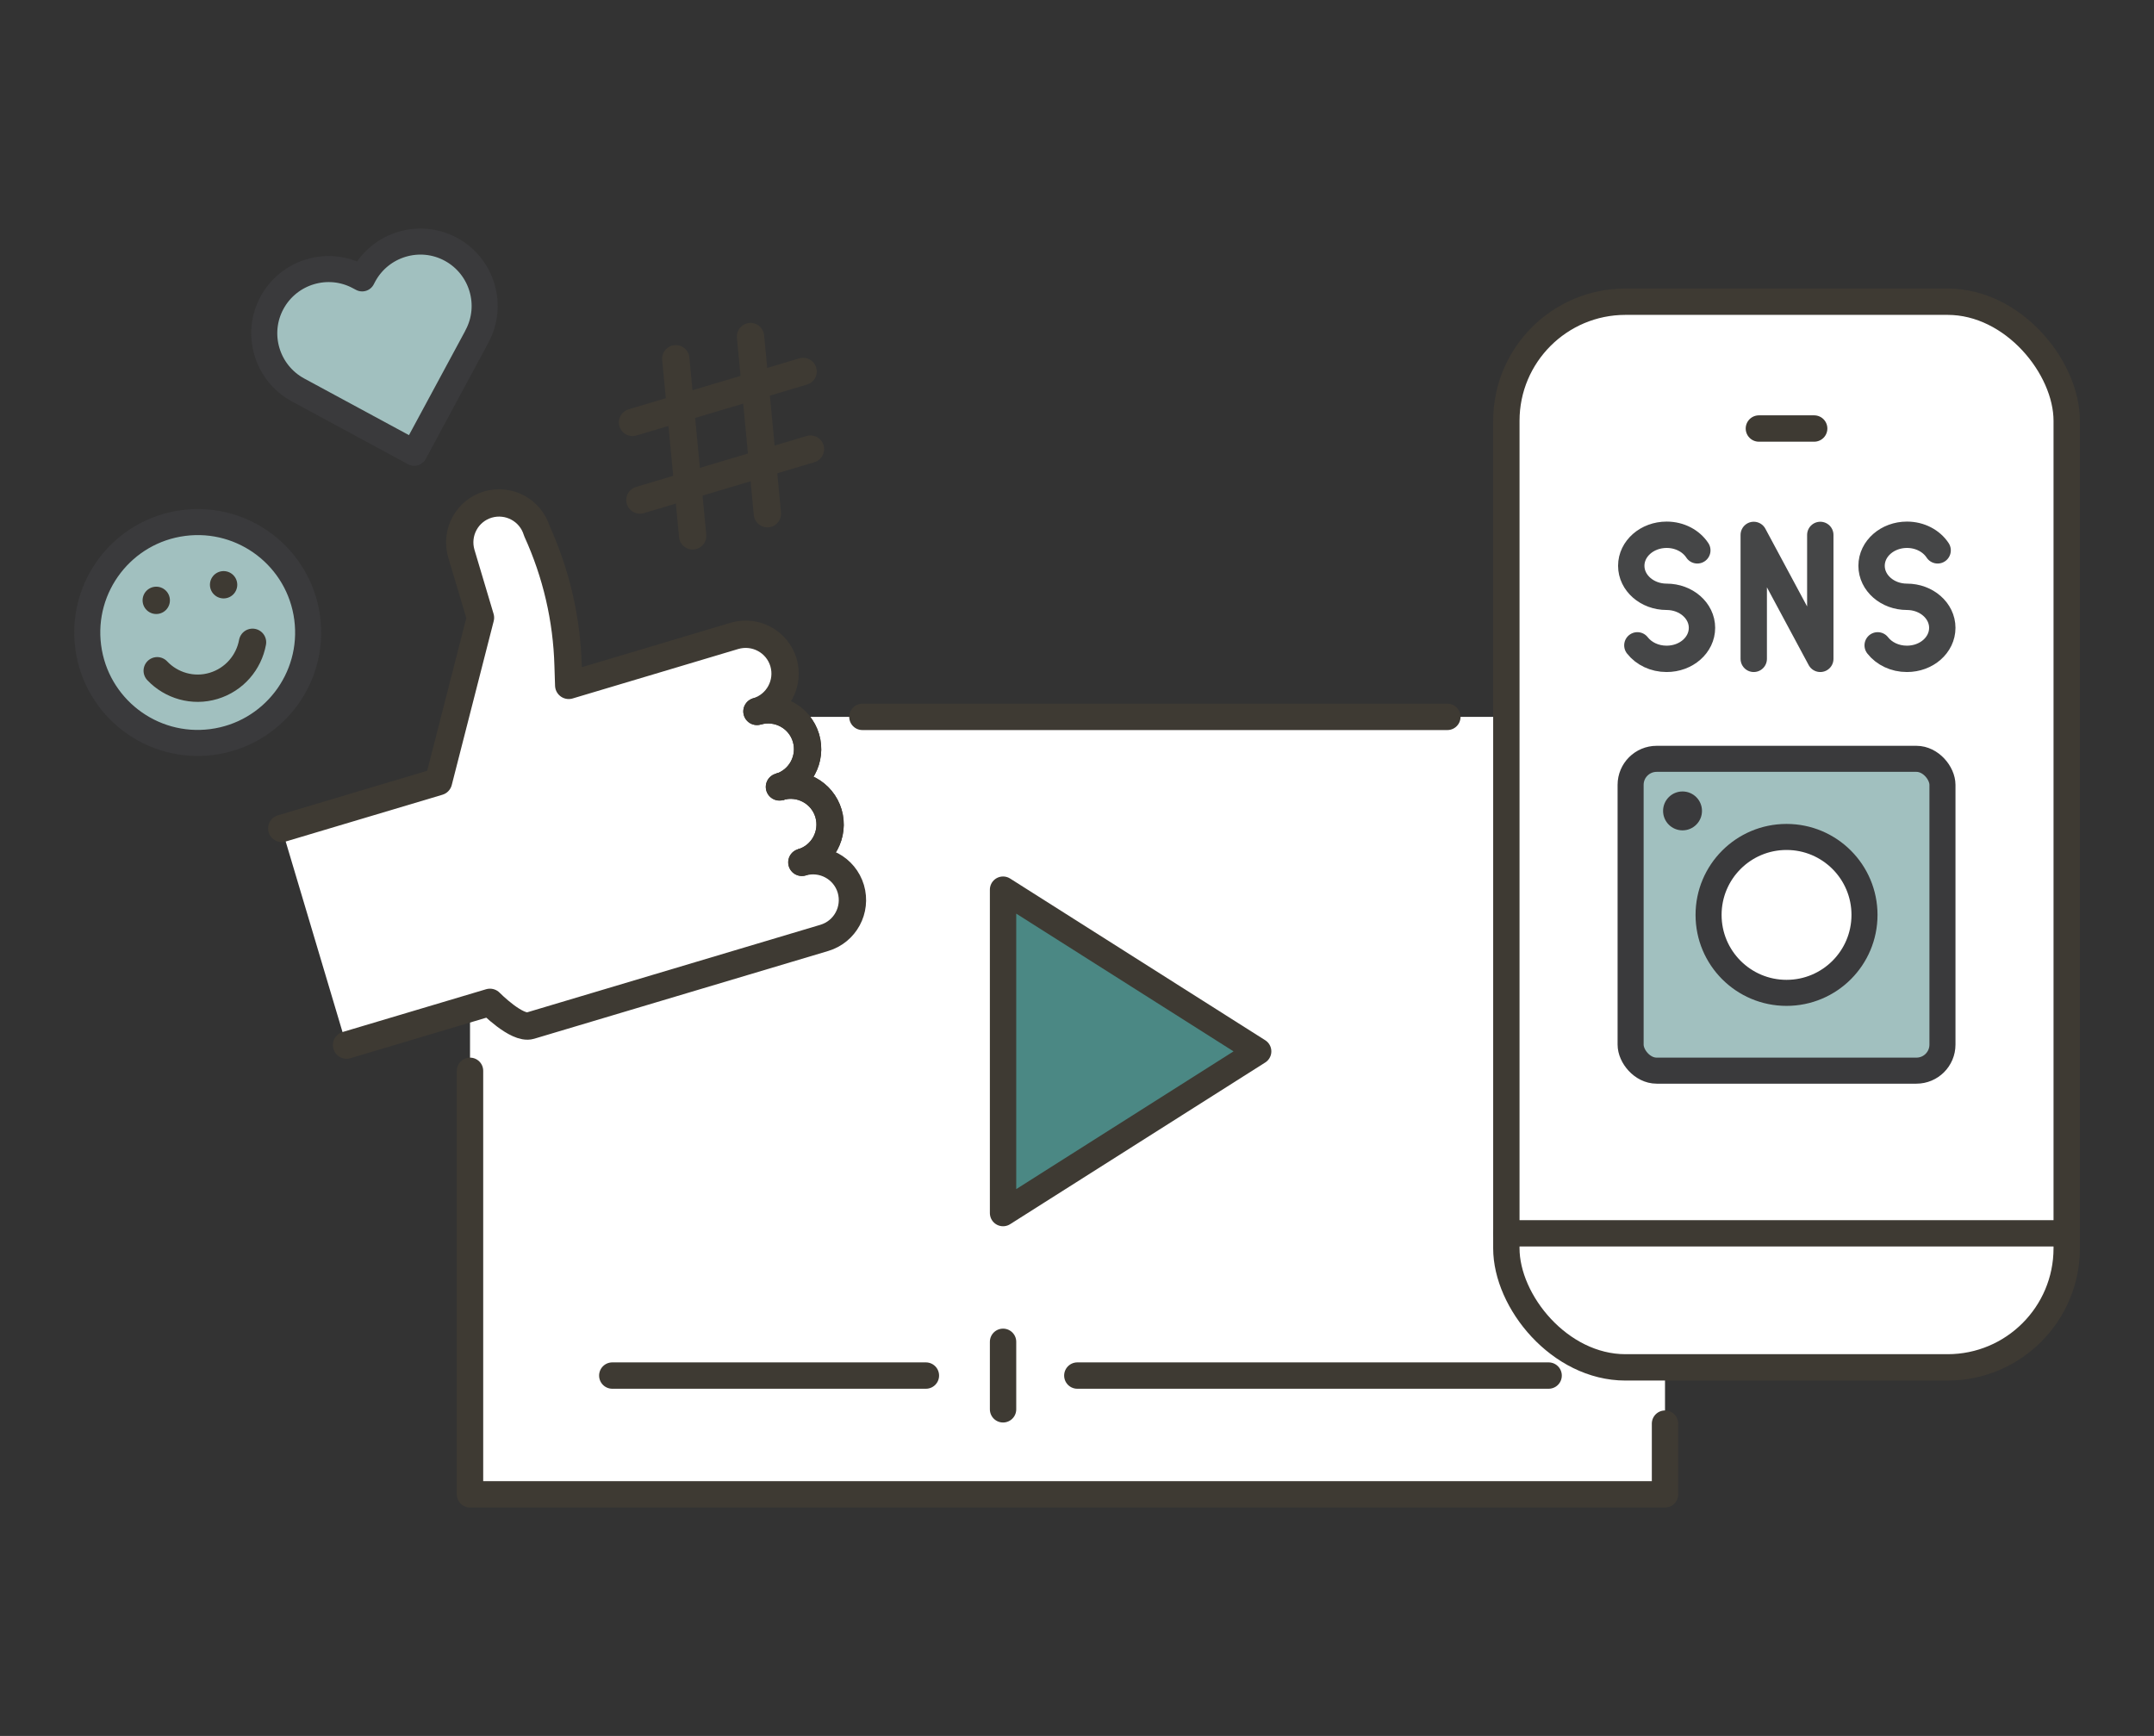 <?xml version="1.0" encoding="UTF-8"?>
<svg id="_レイヤー_2" data-name="レイヤー 2" xmlns="http://www.w3.org/2000/svg" viewBox="0 0 134 108">
  <rect x="0" y="0" width="134" height="108" fill="#333333" stroke="none"/>
  <defs>
    <style>
      .cls-1 {
        fill: #a1c0bf;
      }

      .cls-1, .cls-2 {
        stroke: #3a3a3c;
        stroke-width: 1.62px;
      }

      .cls-1, .cls-2, .cls-3, .cls-4, .cls-5, .cls-6, .cls-7 {
        stroke-linecap: round;
        stroke-linejoin: round;
      }

      .cls-8, .cls-5, .cls-6, .cls-7 {
        fill: none;
      }

      .cls-8, .cls-9, .cls-10 {
        stroke-width: 0px;
      }

      .cls-2, .cls-4, .cls-10 {
        fill: #fff;
      }

      .cls-3 {
        fill: #4b8884;
      }

      .cls-3, .cls-4, .cls-5, .cls-6 {
        stroke-width: 1.64px;
      }

      .cls-3, .cls-4, .cls-5, .cls-7 {
        stroke: #3e3a33;
      }

      .cls-6 {
        stroke: #454647;
      }

      .cls-7 {
        stroke-width: 1.7px;
      }

      .cls-9 {
        fill: #3a3a3c;
      }
    </style>
  </defs>
  <g id="_レイヤー_1-2" data-name="レイヤー 1">
    <g>
      <rect class="cls-8" width="134" height="108"/>
      <g>
        <g>
          <rect class="cls-10" x="29.24" y="44.6" width="74.34" height="48.36"/>
          <polygon class="cls-3" points="78.27 65.41 62.4 55.35 62.4 75.47 78.27 65.41"/>
          <g>
            <line class="cls-5" x1="38.09" y1="85.58" x2="57.6" y2="85.58"/>
            <line class="cls-5" x1="67.02" y1="85.58" x2="96.34" y2="85.58"/>
            <line class="cls-5" x1="62.4" y1="83.48" x2="62.4" y2="87.68"/>
          </g>
          <line class="cls-5" x1="90.04" y1="44.6" x2="53.65" y2="44.6"/>
          <polyline class="cls-5" points="29.24 66.62 29.24 92.97 103.58 92.97 103.58 88.57"/>
        </g>
        <g>
          <g>
            <rect class="cls-4" x="93.71" y="18.77" width="34.86" height="66.3" rx="7.41" ry="7.41"/>
            <line class="cls-4" x1="109.42" y1="26.66" x2="112.86" y2="26.66"/>
            <line class="cls-4" x1="93.71" y1="76.73" x2="128.57" y2="76.73"/>
          </g>
          <path class="cls-6" d="m101.86,40.15c.4.51,1.06.84,1.82.84,1.22,0,2.2-.86,2.2-1.93s-.99-1.93-2.2-1.93-2.2-.86-2.2-1.93.99-1.93,2.2-1.93c.82,0,1.53.39,1.91.97"/>
          <path class="cls-6" d="m116.81,40.15c.4.51,1.06.84,1.82.84,1.22,0,2.2-.86,2.2-1.93s-.99-1.93-2.2-1.93-2.2-.86-2.2-1.93.99-1.93,2.2-1.93c.82,0,1.53.39,1.91.97"/>
          <polyline class="cls-6" points="109.1 40.99 109.1 33.28 113.24 40.99 113.24 33.28"/>
          <g>
            <rect class="cls-1" x="101.44" y="47.21" width="19.4" height="19.4" rx="1.62" ry="1.62"/>
            <path class="cls-2" d="m115.99,56.92c0-2.68-2.17-4.85-4.85-4.85s-4.85,2.17-4.85,4.85,2.17,4.85,4.85,4.85,4.85-2.17,4.85-4.85Z"/>
            <circle class="cls-9" cx="104.67" cy="50.45" r="1.21"/>
          </g>
        </g>
        <g>
          <rect class="cls-7" x="10.04" y="37.54"/>
          <g>
            <circle class="cls-1" cx="12.3" cy="39.35" r="6.87" transform="translate(-4.96 1.91) rotate(-7.39)"/>
            <g>
              <path class="cls-7" d="m48.49,48.96c1.3-.39,2.03-1.75,1.65-3.05h0c-.39-1.3-1.75-2.03-3.05-1.65"/>
              <path class="cls-7" d="m49.89,53.65c1.3-.39,2.03-1.75,1.65-3.05h0c-.39-1.3-1.75-2.03-3.05-1.65"/>
              <path class="cls-10" d="m47.09,44.26c1.3-.39,2.03-1.75,1.65-3.05h0c-.39-1.3-1.75-2.03-3.05-1.65l-5.52,1.65-4.79,1.43-.04-1.24c-.08-2.89-.74-5.73-1.94-8.36h0c-.39-1.3-1.75-2.03-3.05-1.65h0c-1.3.39-2.03,1.75-1.65,3.05l1.19,3.99-2.61,10.2-9.75,2.91,4.02,13.48,8.92-2.66s1.67,1.7,2.51,1.45l13.3-3.97,4.99-1.49c1.3-.39,2.03-1.75,1.65-3.05h0c-.39-1.3-1.75-2.03-3.05-1.65"/>
            </g>
            <g>
              <path class="cls-7" d="m48.49,48.96c1.3-.39,2.03-1.75,1.65-3.05h0c-.39-1.3-1.75-2.03-3.05-1.65"/>
              <path class="cls-7" d="m49.89,53.65c1.3-.39,2.03-1.75,1.65-3.05h0c-.39-1.3-1.75-2.03-3.05-1.65"/>
              <g>
                <path class="cls-7" d="m47.09,44.26c1.3-.39,2.03-1.75,1.65-3.05h0c-.39-1.3-1.75-2.03-3.05-1.65l-5.52,1.65-4.79,1.43-.04-1.24c-.08-2.89-.74-5.73-1.94-8.36h0c-.39-1.3-1.75-2.03-3.05-1.65h0c-1.3.39-2.03,1.75-1.65,3.05l1.19,3.99-2.61,10.2-9.75,2.91"/>
                <path class="cls-7" d="m21.56,65.02l8.92-2.66s1.67,1.7,2.51,1.45l13.3-3.97,4.99-1.49c1.3-.39,2.03-1.75,1.65-3.05h0c-.39-1.3-1.75-2.03-3.05-1.65"/>
              </g>
            </g>
            <g>
              <g>
                <line class="cls-7" x1="43.09" y1="33.34" x2="42.04" y2="22.32"/>
                <line class="cls-7" x1="47.74" y1="31.96" x2="46.69" y2="20.94"/>
              </g>
              <g>
                <line class="cls-7" x1="49.96" y1="23.11" x2="39.35" y2="26.28"/>
                <line class="cls-7" x1="50.42" y1="27.94" x2="39.81" y2="31.11"/>
              </g>
            </g>
            <path class="cls-1" d="m29.67,20.94l-3.9,7.23-7.23-3.91c-1.94-1.05-2.67-3.48-1.62-5.42h0c1.05-1.94,3.48-2.67,5.42-1.62l.19.1.1-.19c1.05-1.94,3.48-2.67,5.42-1.62h0c1.94,1.05,2.67,3.48,1.62,5.42Z"/>
            <path class="cls-7" d="m15.71,39.96c-.23,1.25-1.13,2.32-2.42,2.71s-2.64-.02-3.51-.94"/>
            <rect class="cls-7" x="13.91" y="36.38"/>
            <rect class="cls-7" x="9.72" y="37.35"/>
          </g>
        </g>
      </g>
    </g>
  </g>
</svg>